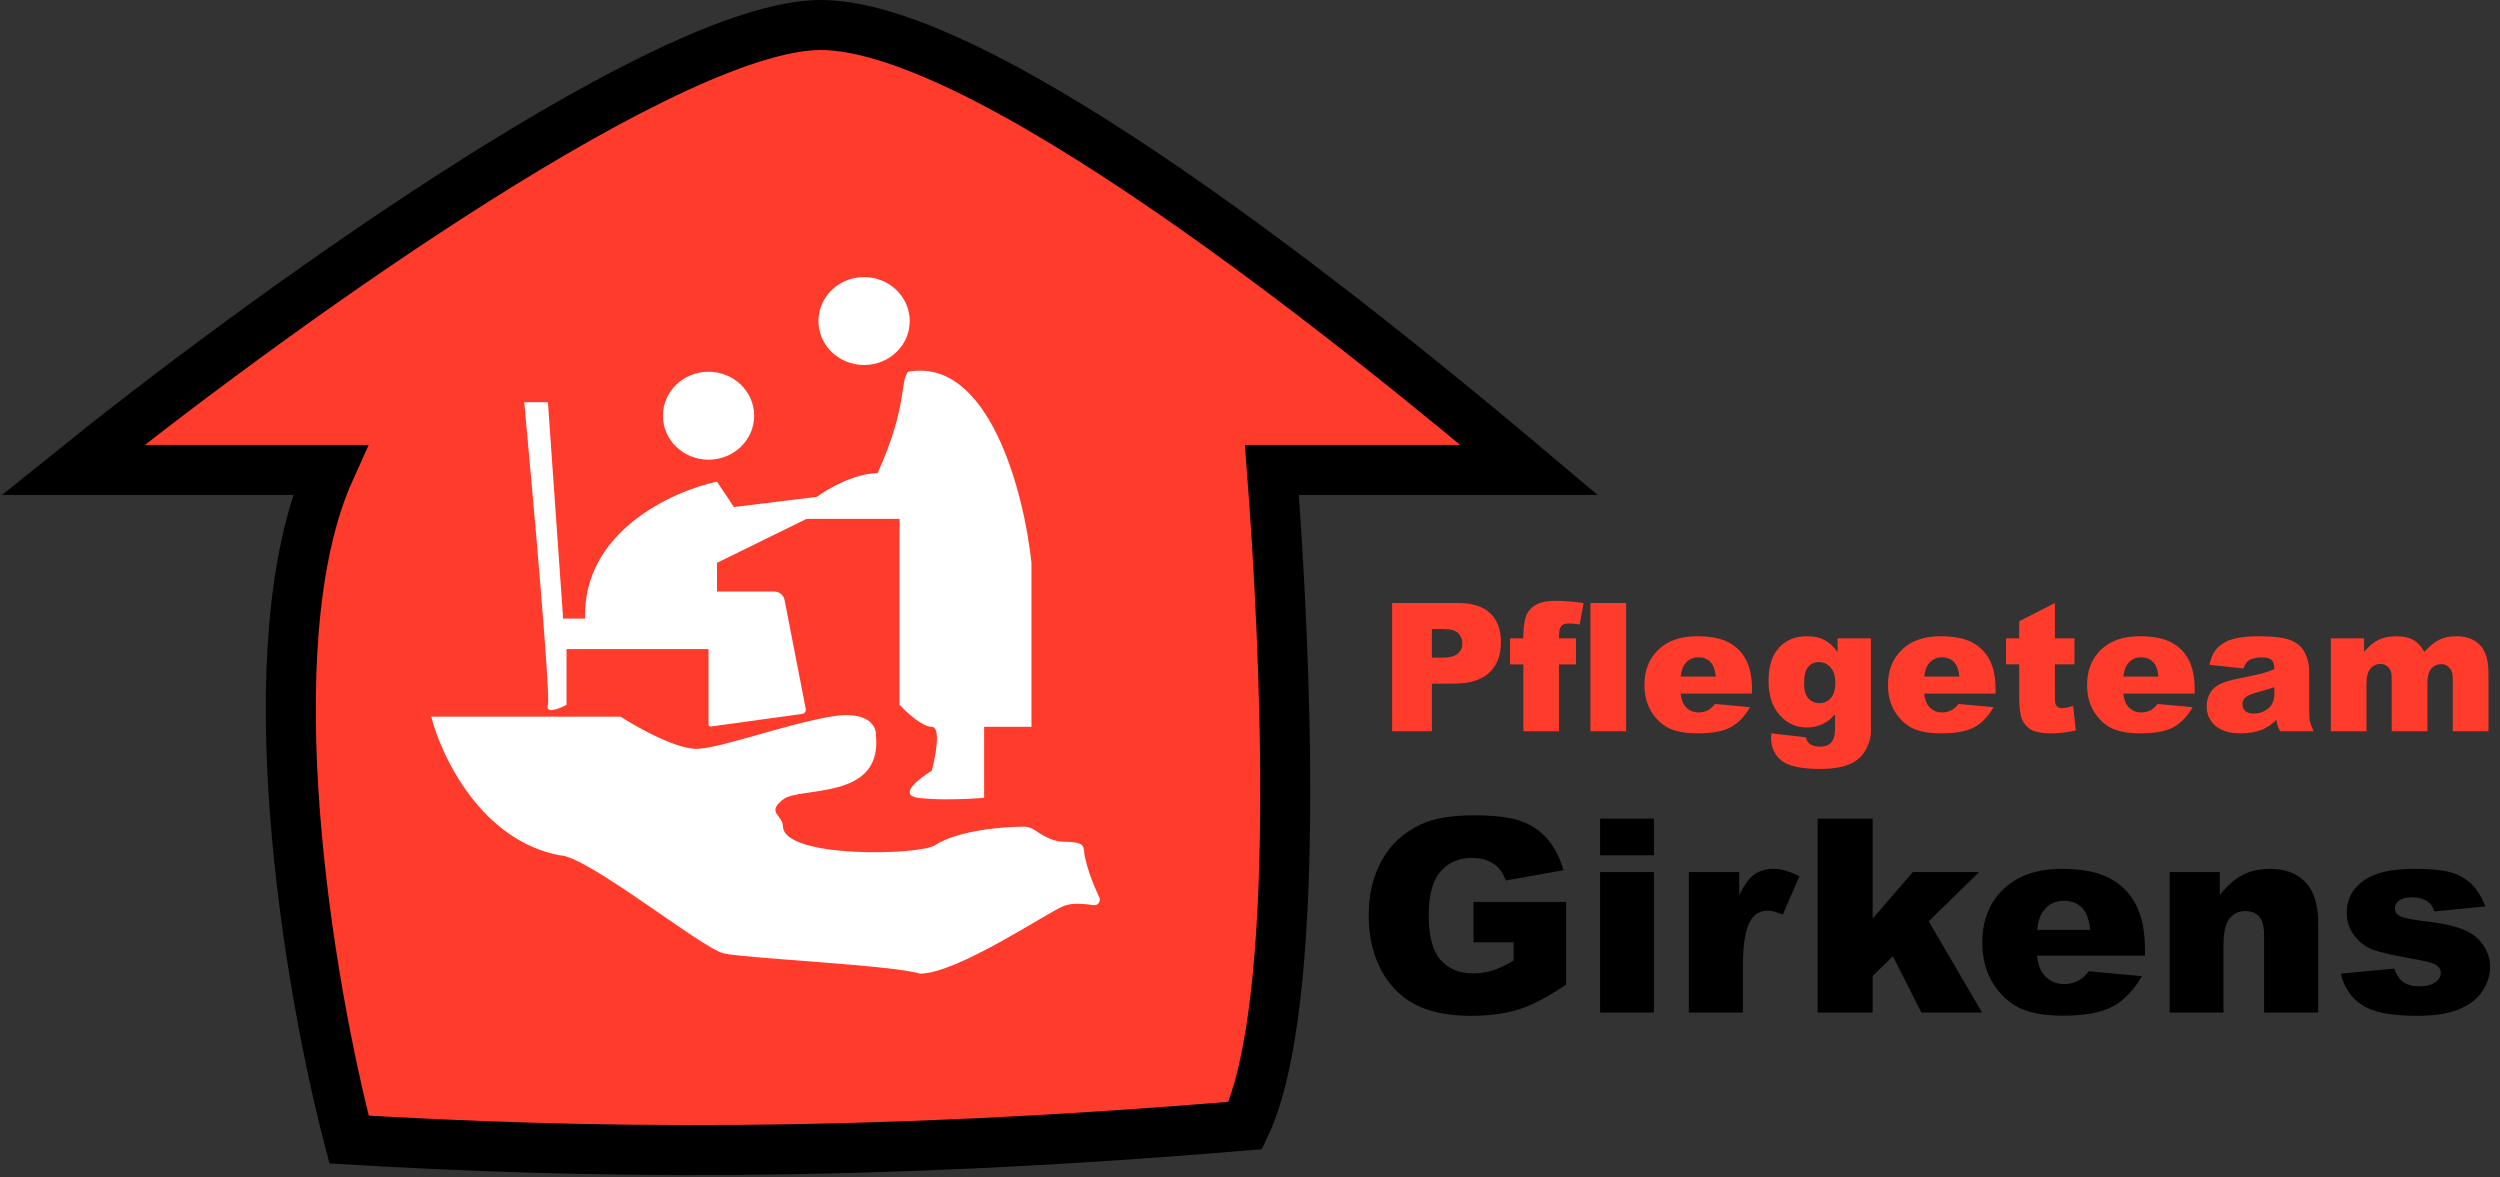 <svg width="1200" height="565" viewBox="0 0 1200 565" fill="none" xmlns="http://www.w3.org/2000/svg">
<rect x="0" y="0" width="1200" height="565" fill="#333333" stroke="none"/>
<path d="M390.17 12.109C312.133 16.834 120.874 156.375 35 225.555H158.392C120.374 309.921 148.665 474.997 167.563 546.99C278.5 553.49 409.5 555.99 597.769 540.24C625 482.49 617.17 311.89 610.5 225.555L734 225.561C652.572 156.943 468.207 7.385 390.17 12.109Z" fill="#FF3B2B" stroke="black" stroke-width="24"/>
<path d="M668.215 289.439H699.835C706.722 289.439 711.873 291.077 715.288 294.353C718.731 297.628 720.453 302.289 720.453 308.336C720.453 314.551 718.577 319.408 714.826 322.907C711.103 326.407 705.406 328.156 697.735 328.156H687.321V351H668.215V289.439ZM687.321 315.685H691.982C695.65 315.685 698.225 315.055 699.709 313.795C701.193 312.507 701.935 310.869 701.935 308.882C701.935 306.95 701.291 305.312 700.003 303.969C698.715 302.625 696.294 301.953 692.738 301.953H687.321V315.685ZM748.336 306.404H756.482V318.918H748.336V351H731.203V318.918H724.82V306.404H731.203V304.389C731.203 302.569 731.399 300.567 731.791 298.384C732.183 296.2 732.911 294.423 733.975 293.051C735.066 291.651 736.578 290.531 738.51 289.691C740.469 288.824 743.325 288.39 747.076 288.39C750.072 288.39 754.425 288.74 760.136 289.439L758.246 299.77C756.202 299.434 754.551 299.266 753.291 299.266C751.751 299.266 750.646 299.532 749.974 300.063C749.302 300.567 748.826 301.379 748.546 302.499C748.406 303.115 748.336 304.417 748.336 306.404ZM763.411 289.439H780.544V351H763.411V289.439ZM840.971 332.943H806.705C807.013 335.687 807.755 337.73 808.931 339.074C810.582 341.006 812.738 341.972 815.397 341.972C817.077 341.972 818.673 341.552 820.185 340.712C821.108 340.18 822.102 339.242 823.166 337.898L840.005 339.452C837.429 343.931 834.322 347.151 830.683 349.11C827.043 351.042 821.822 352.008 815.02 352.008C809.113 352.008 804.465 351.182 801.078 349.53C797.691 347.851 794.877 345.205 792.638 341.594C790.426 337.954 789.32 333.685 789.32 328.786C789.32 321.815 791.546 316.174 795.997 311.863C800.476 307.552 806.649 305.396 814.516 305.396C820.898 305.396 825.938 306.362 829.633 308.294C833.328 310.226 836.142 313.025 838.073 316.692C840.005 320.36 840.971 325.133 840.971 331.012V332.943ZM823.586 324.755C823.25 321.451 822.354 319.086 820.898 317.658C819.471 316.23 817.581 315.517 815.229 315.517C812.514 315.517 810.344 316.594 808.721 318.75C807.685 320.094 807.027 322.095 806.747 324.755H823.586ZM882.039 306.404H898.038V348.522L898.08 350.496C898.08 353.296 897.478 355.955 896.274 358.475C895.099 361.022 893.517 363.08 891.529 364.647C889.57 366.215 887.064 367.349 884.013 368.049C880.989 368.749 877.518 369.099 873.599 369.099C864.64 369.099 858.481 367.755 855.122 365.067C851.791 362.38 850.125 358.783 850.125 354.275C850.125 353.715 850.153 352.96 850.209 352.008L866.796 353.897C867.216 355.437 867.86 356.501 868.728 357.089C869.987 357.957 871.569 358.391 873.473 358.391C875.936 358.391 877.77 357.733 878.974 356.417C880.205 355.101 880.821 352.806 880.821 349.53V342.77C879.142 344.757 877.462 346.199 875.782 347.095C873.151 348.494 870.309 349.194 867.258 349.194C861.295 349.194 856.48 346.591 852.812 341.384C850.209 337.688 848.907 332.803 848.907 326.729C848.907 319.786 850.587 314.495 853.946 310.855C857.306 307.216 861.701 305.396 867.132 305.396C870.603 305.396 873.459 305.984 875.698 307.16C877.966 308.336 880.079 310.282 882.039 312.997V306.404ZM865.956 328.03C865.956 331.25 866.642 333.643 868.014 335.211C869.385 336.751 871.191 337.521 873.431 337.521C875.558 337.521 877.336 336.723 878.764 335.127C880.219 333.503 880.947 331.068 880.947 327.82C880.947 324.573 880.191 322.095 878.68 320.388C877.168 318.652 875.32 317.784 873.137 317.784C870.953 317.784 869.203 318.582 867.888 320.178C866.6 321.745 865.956 324.363 865.956 328.03ZM957.877 332.943H923.611C923.919 335.687 924.661 337.73 925.837 339.074C927.489 341.006 929.644 341.972 932.304 341.972C933.983 341.972 935.579 341.552 937.091 340.712C938.015 340.18 939.008 339.242 940.072 337.898L956.911 339.452C954.336 343.931 951.228 347.151 947.589 349.11C943.95 351.042 938.729 352.008 931.926 352.008C926.019 352.008 921.372 351.182 917.984 349.53C914.597 347.851 911.784 345.205 909.544 341.594C907.332 337.954 906.227 333.685 906.227 328.786C906.227 321.815 908.452 316.174 912.903 311.863C917.382 307.552 923.555 305.396 931.422 305.396C937.805 305.396 942.844 306.362 946.539 308.294C950.234 310.226 953.048 313.025 954.979 316.692C956.911 320.36 957.877 325.133 957.877 331.012V332.943ZM940.492 324.755C940.156 321.451 939.26 319.086 937.805 317.658C936.377 316.23 934.487 315.517 932.136 315.517C929.42 315.517 927.251 316.594 925.627 318.75C924.591 320.094 923.933 322.095 923.653 324.755H940.492ZM986.348 289.439V306.404H995.754V318.876H986.348V334.707C986.348 336.611 986.53 337.87 986.894 338.486C987.453 339.438 988.433 339.914 989.833 339.914C991.093 339.914 992.856 339.55 995.124 338.822L996.384 350.622C992.157 351.546 988.209 352.008 984.542 352.008C980.287 352.008 977.151 351.462 975.136 350.37C973.12 349.278 971.622 347.627 970.643 345.415C969.691 343.175 969.215 339.564 969.215 334.581V318.876H962.916V306.404H969.215V298.216L986.348 289.439ZM1053.45 332.943H1019.19C1019.49 335.687 1020.24 337.73 1021.41 339.074C1023.06 341.006 1025.22 341.972 1027.88 341.972C1029.56 341.972 1031.15 341.552 1032.67 340.712C1033.59 340.18 1034.58 339.242 1035.65 337.898L1052.49 339.452C1049.91 343.931 1046.8 347.151 1043.16 349.11C1039.52 351.042 1034.3 352.008 1027.5 352.008C1021.59 352.008 1016.95 351.182 1013.56 349.53C1010.17 347.851 1007.36 345.205 1005.12 341.594C1002.91 337.954 1001.8 333.685 1001.8 328.786C1001.8 321.815 1004.03 316.174 1008.48 311.863C1012.96 307.552 1019.13 305.396 1027 305.396C1033.38 305.396 1038.42 306.362 1042.11 308.294C1045.81 310.226 1048.62 313.025 1050.55 316.692C1052.49 320.36 1053.45 325.133 1053.45 331.012V332.943ZM1036.07 324.755C1035.73 321.451 1034.83 319.086 1033.38 317.658C1031.95 316.23 1030.06 315.517 1027.71 315.517C1024.99 315.517 1022.82 316.594 1021.2 318.75C1020.17 320.094 1019.51 322.095 1019.23 324.755H1036.07ZM1076.88 320.85L1060.55 319.128C1061.16 316.272 1062.05 314.033 1063.19 312.409C1064.37 310.757 1066.05 309.33 1068.23 308.126C1069.8 307.258 1071.96 306.586 1074.7 306.11C1077.44 305.634 1080.41 305.396 1083.6 305.396C1088.72 305.396 1092.84 305.69 1095.95 306.278C1099.05 306.838 1101.64 308.028 1103.72 309.848C1105.17 311.107 1106.32 312.899 1107.16 315.223C1108 317.518 1108.42 319.716 1108.42 321.815V341.51C1108.42 343.609 1108.54 345.261 1108.8 346.465C1109.08 347.641 1109.66 349.152 1110.56 351H1094.52C1093.88 349.852 1093.46 348.984 1093.26 348.396C1093.06 347.781 1092.87 346.829 1092.67 345.541C1090.43 347.697 1088.21 349.236 1086 350.16C1082.97 351.392 1079.46 352.008 1075.46 352.008C1070.14 352.008 1066.09 350.776 1063.32 348.312C1060.58 345.849 1059.2 342.812 1059.2 339.2C1059.2 335.813 1060.2 333.027 1062.19 330.844C1064.17 328.66 1067.84 327.036 1073.19 325.973C1079.6 324.685 1083.76 323.789 1085.66 323.285C1087.56 322.753 1089.58 322.067 1091.71 321.228C1091.71 319.128 1091.27 317.658 1090.4 316.818C1089.54 315.979 1088.01 315.559 1085.83 315.559C1083.03 315.559 1080.93 316.007 1079.53 316.902C1078.44 317.602 1077.55 318.918 1076.88 320.85ZM1091.71 329.836C1089.35 330.676 1086.9 331.418 1084.36 332.062C1080.89 332.985 1078.69 333.895 1077.76 334.791C1076.81 335.715 1076.34 336.765 1076.34 337.94C1076.34 339.284 1076.8 340.39 1077.72 341.258C1078.67 342.098 1080.06 342.518 1081.88 342.518C1083.78 342.518 1085.55 342.056 1087.17 341.132C1088.82 340.208 1089.98 339.088 1090.66 337.772C1091.36 336.429 1091.71 334.693 1091.71 332.565V329.836ZM1118.79 306.404H1134.75V312.913C1137.04 310.198 1139.35 308.266 1141.68 307.118C1144.03 305.97 1146.86 305.396 1150.16 305.396C1153.71 305.396 1156.53 306.026 1158.6 307.286C1160.67 308.546 1162.36 310.422 1163.68 312.913C1166.37 310.002 1168.82 308.028 1171.03 306.992C1173.24 305.928 1175.97 305.396 1179.22 305.396C1184 305.396 1187.74 306.824 1190.43 309.68C1193.12 312.507 1194.46 316.944 1194.46 322.991V351H1177.33V325.595C1177.33 323.579 1176.94 322.081 1176.15 321.102C1175 319.562 1173.58 318.792 1171.87 318.792C1169.85 318.792 1168.23 319.52 1167 320.976C1165.77 322.431 1165.15 324.769 1165.15 327.988V351H1148.02V326.435C1148.02 324.475 1147.91 323.145 1147.68 322.445C1147.32 321.326 1146.69 320.43 1145.79 319.758C1144.9 319.058 1143.85 318.708 1142.64 318.708C1140.68 318.708 1139.07 319.45 1137.81 320.934C1136.55 322.417 1135.92 324.853 1135.92 328.24V351H1118.79V306.404Z" fill="#FF3B2B"/>
<path d="M707.304 452.294V432.934H751.737V472.606C743.231 478.404 735.699 482.361 729.14 484.477C722.623 486.55 714.879 487.587 705.907 487.587C694.862 487.587 685.849 485.704 678.866 481.938C671.926 478.171 666.531 472.564 662.68 465.116C658.871 457.668 656.967 449.12 656.967 439.472C656.967 429.315 659.062 420.492 663.251 413.002C667.44 405.469 673.576 399.757 681.659 395.863C687.965 392.859 696.449 391.356 707.113 391.356C717.396 391.356 725.077 392.287 730.155 394.149C735.276 396.011 739.507 398.91 742.851 402.846C746.236 406.739 748.775 411.69 750.468 417.699L722.729 422.65C721.586 419.138 719.639 416.451 716.889 414.589C714.18 412.727 710.71 411.796 706.479 411.796C700.173 411.796 695.137 413.996 691.371 418.397C687.647 422.756 685.785 429.675 685.785 439.154C685.785 449.226 687.668 456.42 691.435 460.736C695.243 465.053 700.533 467.211 707.304 467.211C710.52 467.211 713.588 466.745 716.508 465.814C719.428 464.883 722.771 463.297 726.537 461.054V452.294H707.304ZM768.051 392.943H793.886V410.526H768.051V392.943ZM768.051 418.588H793.886V486H768.051V418.588ZM810.644 418.588H834.828V429.633C837.156 424.851 839.547 421.571 842.001 419.794C844.498 417.974 847.566 417.064 851.205 417.064C855.014 417.064 859.182 418.249 863.71 420.619L855.712 439.027C852.665 437.758 850.253 437.123 848.476 437.123C845.09 437.123 842.466 438.52 840.604 441.312C837.938 445.248 836.605 452.611 836.605 463.402V486H810.644V418.588ZM872.47 392.943H898.876V440.932L918.173 418.588H949.975L925.79 442.201L951.371 486H922.235L908.588 458.959L898.876 468.48V486H872.47V392.943ZM1029.57 458.705H977.777C978.243 462.852 979.364 465.941 981.142 467.973C983.638 470.893 986.897 472.353 990.917 472.353C993.456 472.353 995.868 471.718 998.153 470.448C999.55 469.644 1001.05 468.227 1002.66 466.195L1028.11 468.544C1024.22 475.315 1019.52 480.181 1014.02 483.144C1008.52 486.063 1000.63 487.523 990.346 487.523C981.417 487.523 974.392 486.275 969.271 483.778C964.151 481.239 959.898 477.24 956.513 471.781C953.17 466.28 951.498 459.826 951.498 452.421C951.498 441.884 954.862 433.357 961.591 426.84C968.362 420.323 977.693 417.064 989.584 417.064C999.232 417.064 1006.85 418.524 1012.44 421.444C1018.02 424.364 1022.27 428.596 1025.19 434.14C1028.11 439.683 1029.57 446.898 1029.57 455.785V458.705ZM1003.29 446.327C1002.79 441.334 1001.43 437.758 999.232 435.6C997.074 433.441 994.218 432.362 990.663 432.362C986.558 432.362 983.279 433.992 980.824 437.25C979.258 439.281 978.264 442.307 977.841 446.327H1003.29ZM1041.44 418.588H1065.5V429.569C1069.1 425.084 1072.74 421.889 1076.42 419.984C1080.1 418.038 1084.59 417.064 1089.88 417.064C1097.03 417.064 1102.61 419.201 1106.63 423.476C1110.7 427.707 1112.73 434.267 1112.73 443.153V486H1086.77V448.93C1086.77 444.698 1085.98 441.715 1084.42 439.979C1082.85 438.202 1080.65 437.313 1077.82 437.313C1074.68 437.313 1072.15 438.498 1070.2 440.868C1068.25 443.238 1067.28 447.491 1067.28 453.627V486H1041.44V418.588ZM1123.58 467.338L1149.23 464.926C1150.29 467.973 1151.77 470.152 1153.67 471.464C1155.58 472.776 1158.11 473.432 1161.29 473.432C1164.76 473.432 1167.45 472.691 1169.35 471.21C1170.83 470.11 1171.57 468.734 1171.57 467.084C1171.57 465.222 1170.6 463.783 1168.65 462.768C1167.25 462.048 1163.55 461.16 1157.54 460.102C1148.57 458.536 1142.33 457.097 1138.82 455.785C1135.35 454.431 1132.41 452.167 1129.99 448.993C1127.62 445.819 1126.44 442.201 1126.44 438.139C1126.44 433.695 1127.73 429.866 1130.31 426.649C1132.89 423.433 1136.45 421.042 1140.98 419.477C1145.5 417.868 1151.58 417.064 1159.19 417.064C1167.23 417.064 1173.16 417.678 1176.97 418.905C1180.82 420.132 1184.01 422.037 1186.55 424.618C1189.13 427.2 1191.27 430.691 1192.96 435.092L1168.46 437.504C1167.83 435.346 1166.77 433.759 1165.29 432.743C1163.26 431.389 1160.8 430.712 1157.92 430.712C1155 430.712 1152.87 431.241 1151.51 432.299C1150.2 433.314 1149.54 434.563 1149.54 436.044C1149.54 437.694 1150.39 438.943 1152.08 439.789C1153.78 440.635 1157.46 441.397 1163.13 442.074C1171.72 443.048 1178.11 444.402 1182.3 446.137C1186.49 447.872 1189.68 450.347 1191.88 453.563C1194.13 456.78 1195.25 460.313 1195.25 464.164C1195.25 468.057 1194.06 471.845 1191.69 475.526C1189.37 479.208 1185.66 482.149 1180.58 484.35C1175.55 486.508 1168.67 487.587 1159.96 487.587C1147.64 487.587 1138.86 485.831 1133.61 482.318C1128.41 478.806 1125.06 473.812 1123.58 467.338Z" fill="black"/>
<path d="M262.998 338.324C264.296 333.78 255.964 239.585 251.636 193.056H262.998L270.302 296.934H280.852C279.553 255.382 322.512 235.797 344.153 231.198L352.269 243.371L392.035 238.502C397.175 234.715 410.214 227.14 421.251 227.14C435.859 194.678 431.802 183.316 435.859 178.447C474.814 171.306 491.586 236.609 495.103 270.154V348.875H472.379V382.96C465.887 383.501 450.467 384.259 440.729 382.96C430.99 381.662 440.999 373.762 447.221 369.975C449.115 362.942 451.766 348.875 447.221 348.875C442.676 348.875 435.048 341.841 431.802 338.324V249.053H387.166L344.153 270.154V283.95H371.683C374.076 283.95 376.134 285.646 376.591 287.996L386.763 340.308C386.982 341.435 386.21 342.514 385.073 342.671L341.232 348.718C340.631 348.801 340.096 348.334 340.096 347.727V311.543H271.925V338.324C268.408 340.218 261.699 342.869 262.998 338.324Z" fill="white"/>
<path d="M268.678 410.553C231.022 403.411 211.869 363.212 207 344.005H297.894C306.281 349.415 325.487 360.074 335.226 359.425C347.4 358.613 375.804 348.063 398.528 344.005C416.707 340.759 420.71 348.604 420.44 352.932C423.686 384.583 383.92 377.279 375.804 383.771C367.688 390.264 375.804 391.075 375.804 396.756C376.616 412.176 441.54 410.553 448.844 405.683C455.815 401.036 470.918 397.128 491.33 396.781C493.251 396.749 495.124 397.393 496.711 398.476C508.773 406.714 510.784 402.653 518.186 404.929C519.439 405.314 520.168 406.575 520.265 407.883C520.72 414.047 524.433 424.015 527.562 430.444C528.562 432.498 527.205 434.776 524.94 434.473C520.579 433.891 514.928 433.137 510.523 434.899C502.407 438.146 459.394 467.362 441.54 467.362C429.367 463.304 357.95 460.058 347.399 457.623C336.849 455.188 281.663 410.553 268.678 410.553Z" fill="white"/>
<ellipse cx="340.096" cy="199.548" rx="21.912" ry="21.101" fill="white"/>
<ellipse cx="414.759" cy="154.1" rx="21.912" ry="21.101" fill="white"/>
</svg>
